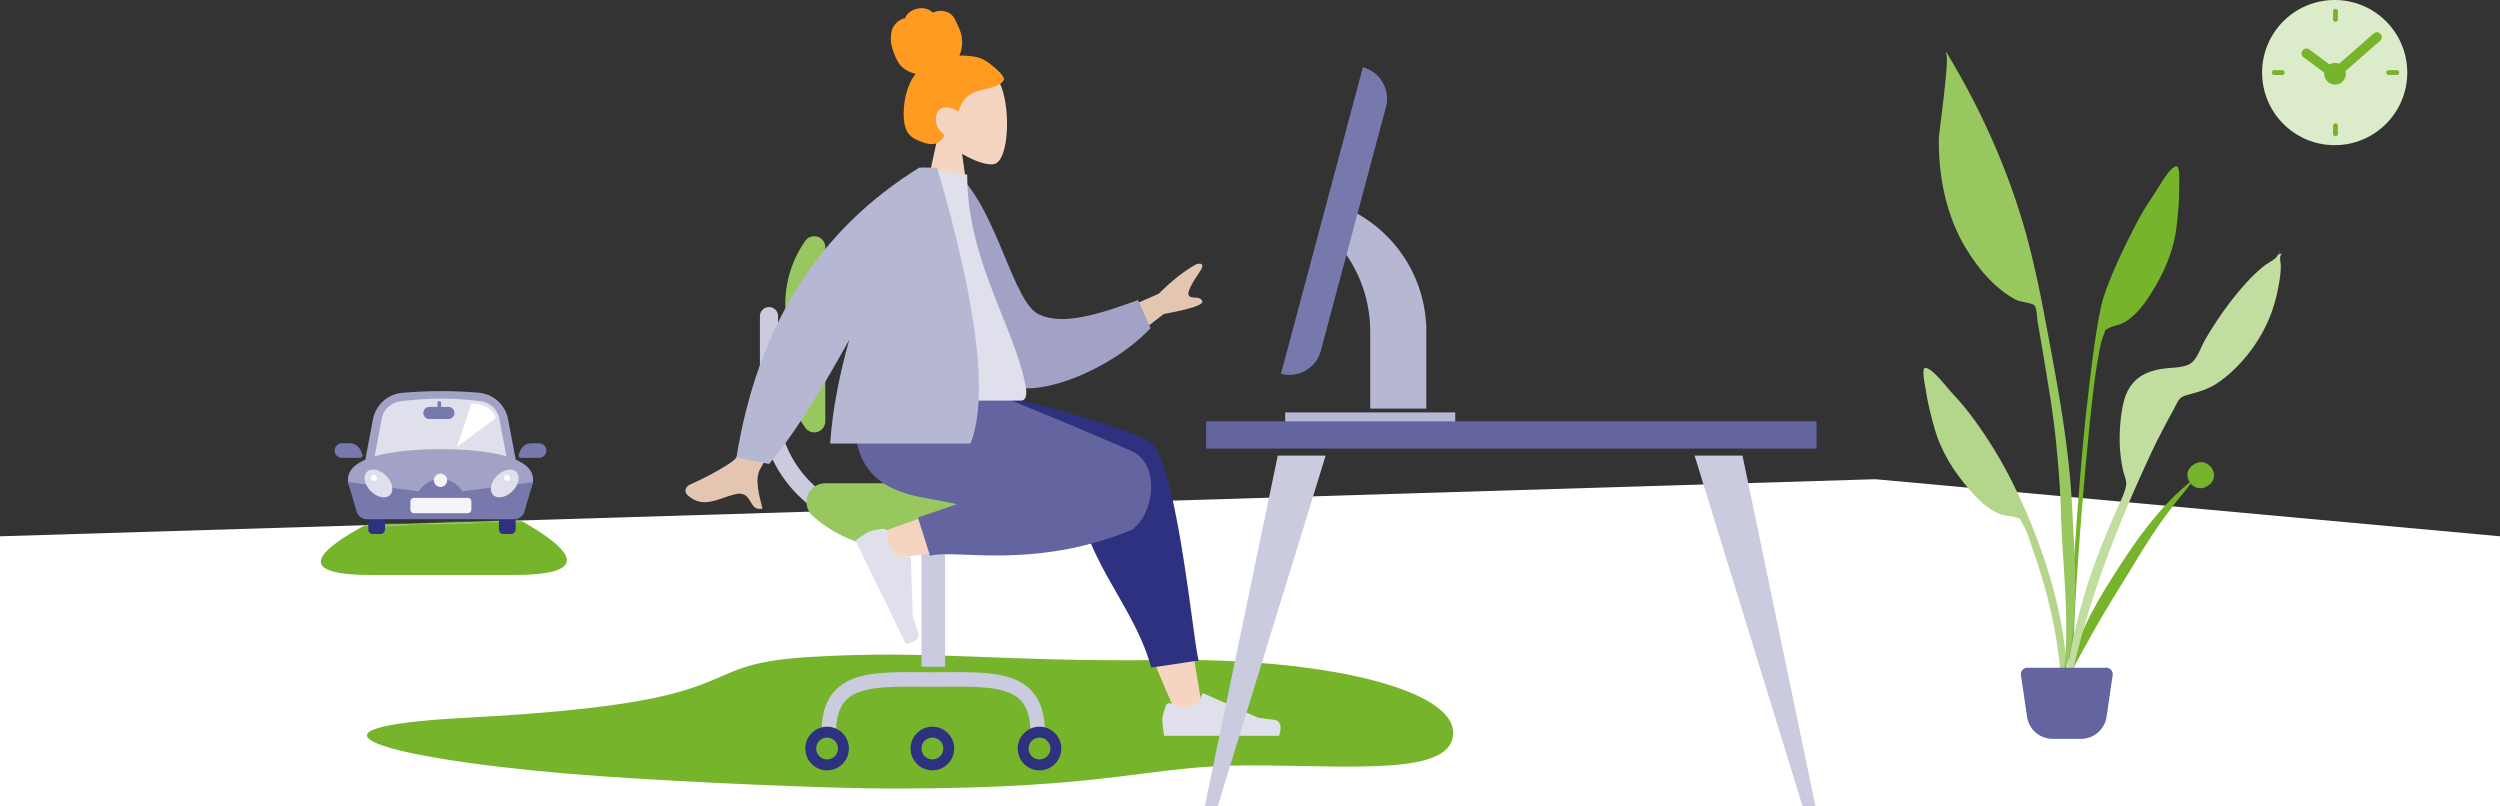 <?xml version="1.0"?>
<svg xmlns="http://www.w3.org/2000/svg" xmlns:xlink="http://www.w3.org/1999/xlink" width="1240" height="400" viewBox="0 0 1240 400">
    <rect x="0" y="0" width="1240" height="400" fill="#333333" stroke="none"/>
    <defs>
        <path d="M930.14 0 1240 28.309v134H0v-134L930.14 0z" id="a"/>
        <path d="M175.35 101.234c.227-.33 1.704-2.617.96-2.47 1.514-.298-2.083 2.522 1.69.792-1.791 1.7-.757 3.908-.734 6.197.04 3.715-.58 7.4-1.275 11.035-1.1 5.747-2.74 11.334-5.118 16.679-5.185 11.648-13.99 22.86-24.442 30.143-5.16 3.596-10.217 4.82-16.102 6.475-3.717 1.046-4.012 2.978-5.985 6.603-4.108 7.55-8.143 15.074-11.766 22.88-4.325 9.32-8.525 18.65-12.486 28.134-13.344 31.947-24.206 65.045-29.91 99.298-.14-20.185 4.507-40.974 10.368-60.214 4.27-14.018 9.827-27.53 15.755-40.906 1.436-3.24 3.613-7.41 4.223-10.987.427-2.506-.878-4.917-1.476-7.558-2.331-10.282-2.164-21.802-.118-32.14 2.257-11.4 8.784-16.69 19.825-18.305 4.038-.59 9.17-.374 12.873-2.105 4.034-1.884 5.698-8.077 7.992-12.053 6.161-10.68 13.481-20.922 21.887-29.92a71.134 71.134 0 0 1 7.486-6.922c1.674-1.344 5.212-3 6.353-4.656z" id="c"/>
        <path d="M51.553 305.2H90.72a3.2 3.2 0 0 1 3.166 3.665l-3.031 20.658a12.8 12.8 0 0 1-12.665 10.942H64.083a12.8 12.8 0 0 1-12.664-10.942l-3.032-20.658a3.2 3.2 0 0 1 3.166-3.665z" id="d"/>
    </defs>
    <g fill="none" fill-rule="evenodd">
        <g transform="translate(0 237.691)">
            <mask id="b" fill="#fff">
                <use xlink:href="#a"/>
            </mask>
            <use fill="#FFF" xlink:href="#a"/>
            <path d="M184.572 20.931c-33.91 17.721-33.91 26.582 0 26.582h69.689c35.875 0 35.875-9.762 0-29.285l-69.689 2.703zM400.095 88.27c61.351-3.899 96.147 2.532 176.371 1.404 80.224-1.13 144.307 14.418 144.307 36.045 0 21.626-49.924 16.22-101.118 16.22-51.193 0-66.468 11.494-176.242 11.494-33.504 0-101.827-3.101-144.834-6.088-97.904-6.798-168.728-23.73-66.754-29.076 146.77-7.694 106.918-26.102 168.27-30z" fill="#75B42B" mask="url(#b)"/>
        </g>
        <path fill="#CBCBDF" d="M468.768 258.622h-11.706v72.09h11.706z"/>
        <path d="M411.104 363.187c0-28.616 23.181-26.148 51.777-26.148s51.778-2.468 51.778 26.148" stroke="#CBCBDF" stroke-width="7.2"/>
        <path d="M409.337 122.615v86.384a5.451 5.451 0 0 1-9.905 3.142 54.165 54.165 0 0 1-9.906-31.224v-30.22c0-11.182 3.46-22.089 9.906-31.225a5.451 5.451 0 0 1 9.905 3.143z" fill="#98C760"/>
        <path d="M440.854 259.68c-32.823 0-59.432-26.627-59.432-59.474v-43.41" stroke="#CBCBDF" stroke-width="9" stroke-linecap="round"/>
        <path d="M516.492 239.699H409.34a9.295 9.295 0 0 0-6.2 16.22 63.604 63.604 0 0 0 42.429 16.22h34.696a63.604 63.604 0 0 0 42.429-16.22 9.295 9.295 0 0 0-6.2-16.22z" fill="#98C760"/>
        <g fill="#2E3080">
            <path d="M515.594 360.45c-5.968 0-10.806 4.84-10.806 10.813 0 5.972 4.838 10.813 10.806 10.813 5.968 0 10.806-4.841 10.806-10.813s-4.838-10.814-10.806-10.814zm0 5.406a5.405 5.405 0 0 1 5.403 5.407 5.405 5.405 0 0 1-5.403 5.407 5.405 5.405 0 0 1-5.403-5.407 5.405 5.405 0 0 1 5.403-5.407zM410.238 360.45c-5.968 0-10.806 4.84-10.806 10.813 0 5.972 4.838 10.813 10.806 10.813 5.967 0 10.805-4.841 10.805-10.813s-4.838-10.814-10.805-10.814zm0 5.406a5.405 5.405 0 0 1 5.402 5.407 5.405 5.405 0 0 1-5.402 5.407 5.405 5.405 0 0 1-5.403-5.407 5.405 5.405 0 0 1 5.403-5.407z"/>
        </g>
        <path d="M462.465 360.45c-5.967 0-10.805 4.84-10.805 10.813 0 5.972 4.838 10.813 10.805 10.813 5.968 0 10.806-4.841 10.806-10.813s-4.838-10.814-10.806-10.814zm0 5.406a5.405 5.405 0 0 1 5.403 5.407 5.405 5.405 0 0 1-5.403 5.407 5.405 5.405 0 0 1-5.402-5.407 5.405 5.405 0 0 1 5.402-5.407z" fill="#2E3080"/>
        <g>
            <path d="M495.596 40.686c5.857 10.95 5.161 38.725-2.409 40.682-3.019.78-9.45-1.131-15.996-5.088l4.109 29.151h-24.259l8.35-39.04c-4.656-5.483-7.808-12.203-7.282-19.732 1.518-21.695 31.63-16.922 37.487-5.973z" fill="#F5D5C1"/>
            <path d="M486.014 28.76c-3.315-1.013-8.127-1.357-10.151-1.125 1.151-2.767 1.608-5.85 1.236-8.85-.362-2.917-1.662-5.4-2.864-8.003-.554-1.2-1.181-2.393-2.117-3.31-.954-.935-2.16-1.552-3.426-1.846-1.295-.302-2.65-.276-3.947-.003-.574.12-1.089.384-1.651.53-.577.15-.856-.212-1.275-.575-1.008-.876-2.486-1.309-3.761-1.463-1.43-.174-2.916.042-4.28.514-1.329.46-2.605 1.205-3.565 2.292-.428.483-.816 1.034-1.068 1.642-.103.249-.12.397-.369.488-.23.085-.498.087-.735.168-2.29.778-4.248 2.552-5.314 4.831-.622 1.33-.917 3.67-.836 6.294.08 2.623 2.442 9.469 4.652 11.966 1.971 2.228 4.87 3.7 7.667 4.343-1.857 2.128-3.093 4.788-4.006 7.493a36.764 36.764 0 0 0-1.834 9.102c-.216 2.956-.236 6.081.455 8.973.646 2.705 2.028 4.924 4.336 6.332 1.056.645 2.193 1.13 3.337 1.572 1.127.436 2.258.86 3.438 1.105 2.235.464 4.81.384 6.53-1.4.621-.643 1.303-1.45 1.756-2.236.163-.283.26-.468.063-.744-.237-.33-.62-.584-.924-.843-1.735-1.475-2.81-3.444-3.08-5.784-.275-2.375.361-5.44 2.663-6.476 2.842-1.28 5.97.189 8.496 1.558 1.074-3.8 3.277-7.22 6.733-8.963 3.822-1.928 8.209-2.154 12.137-3.808 1.024-.431 2.066-.92 2.82-1.8.315-.366.684-.842.81-1.328.165-.638-.245-1.172-.562-1.67-1.68-2.636-8.05-7.962-11.364-8.976z" fill="#FF9B21"/>
            <path d="M571.55 228.606c5.132 13.33 14.092 57.126 24.859 123.279l-12.307 3.601c-12.95-28.748-22.317-53.781-26.076-66.989-6.438-22.614-11.335-42.514-12.572-49.945-2.952-17.722 22.704-18.753 26.095-9.946zm-38.827 37.162c-7.868 1.136-16.426 2.28-25.08 3.383l-2.474.314c-31.776 4.018-64.074 7.44-67.574 7.923-6.37.878-11.185-9.162-3.717-12.123 11.883-4.71 53.495-19.453 73.564-23.623a1084.323 1084.323 0 0 1 16.612-3.318c15.62-2.99 23.714 25.272 8.67 27.444z" fill="#F5D5C1"/>
            <path d="M477.012 190.588c62.181 15.891 93.956 26.075 95.324 30.552.015.05.029.1.041.149.032.04.062.08.092.12 12.323 16.998 19.703 99.982 22.125 106.195l-23.614 3.533c-3.432-12.766-9.733-24.06-16.185-35.365l-2.04-3.572c-9.85-17.285-19.385-34.959-18.94-58.295a13.22 13.22 0 0 1-.174-3.359l-64.272-32.815v-7.143h7.643z" fill="#2E3080"/>
            <path d="M480.428 190.588c5.586 1.609 25.706 9.79 45.98 18.271l1.961.822 1.96.822a3567.665 3567.665 0 0 1 30.22 12.846c16.076 6.932 11.009 31.92 1.904 38.424-.05.399-.213.67-.505.792-48.977 20.359-87.723 9.677-100.666 13.09l-5.987-18.941 19.413-6.679c-5.88-1.18-11.296-2.234-15.93-3.05-29.933-5.265-38.661-21.335-33.5-56.397h55.15z" fill="#6364A0"/>
            <path d="M438.173 262.306c-3.347.31-5.713.802-7.098 1.478-1.643.8-3.908 2.243-6.794 4.327l24.992 51.24c5.064-.822 7.073-2.753 6.026-5.794a314.856 314.856 0 0 1-2.534-7.614l-.971-29.122a.9.9 0 0 0-.957-.869l-4.585.293c-2.539-2.05-4.212-3.904-5.022-5.565-.675-1.383-1.039-3.588-1.092-6.613a1.8 1.8 0 0 0-1.965-1.761zM578.295 349.924c-1.189 3.144-1.783 5.487-1.783 7.028 0 1.828.303 4.496.91 8.003h57.01c1.482-4.912.627-7.564-2.565-7.956a314.857 314.857 0 0 1-7.954-1.06l-26.6-11.894a.9.9 0 0 0-1.2.48l-1.747 4.25c-2.955 1.382-5.356 2.073-7.204 2.073-1.54 0-3.68-.64-6.422-1.918a1.8 1.8 0 0 0-2.445.994z" fill="#E0E0EC"/>
            <g>
                <path d="m390.042 166.257 20.713 4.122c-20.83 38.934-32.001 59.569-33.513 61.905-3.4 5.256-.227 14.89.945 19.962-3.379.789-4.593-1.128-5.82-3.206l-.328-.552c-1.357-2.271-2.958-4.467-7.611-3.308-1.45.361-2.863.819-4.248 1.293l-.591.204c-6.493 2.252-12.402 4.619-18.776-1.274-.974-.9-1.687-3.714 1.633-5.157 2.632-1.144 5.663-2.606 8.637-4.151l.848-.444c6.06-3.193 11.696-6.644 12.987-8.347 2.702-3.564 11.077-23.913 25.124-61.047zm204.866-31.168c-3.257 4.771-6.468 9.936-5.167 11.608 1.301 1.672 5.07-.173 6.56 2.546.993 1.812-5.361 3.98-19.062 6.504l-27.43 21.093-11.695-15.026 36.625-16.132c6.416-6.412 12.612-11.286 18.587-14.62 1.786-.571 4.839-.743 1.582 4.027z" fill="#E4C5B1"/>
                <path d="m467.05 88.534 8.741-1.504c19.037 18.522 26.806 63.02 39.493 68.91 11.995 5.568 29 .18 49.211-7.097l6.19 13.87c-18.364 19.927-57.488 36.762-73.346 27.151-25.354-15.365-31.207-70.246-30.288-101.33z" fill="#A1A2C6"/>
                <path d="M428.95 198.698h77.336c3.534 0 2.868-5.118 2.357-7.7-5.896-29.806-28.91-61.934-28.91-104.361l-22.308-3.508c-18.451 29.762-24.832 66.406-28.476 115.569z" fill="#E0E0EC"/>
                <path d="M464.818 83.129c20.026 68.466 25.547 114.086 16.563 136.858h-69.615c1.101-16.664 4.633-34.287 9.47-51.47-15.765 28.524-29.017 49.06-39.756 61.607l-16.21-3.184c10.442-64.95 40.68-112.887 90.716-143.811z" fill="#B6B7D3"/>
            </g>
        </g>
        <g>
            <path fill="#6364A0" d="M598.24 208.962H901v13.523H598.24z"/>
            <g fill="#CBCBDF">
                <path d="M633.771 225.982h23.752L603.95 400h-6.411zM864.272 225.982H840.52L894.094 400h6.412z"/>
            </g>
        </g>
        <g>
            <path d="M667.069 102.917v22.441c7.747 10.787 12.374 23.975 12.556 38.238l.006 39.07h27.816v-41.872h-.099c-1.403-26-17.589-48.057-40.28-57.877zM721.804 204.564h-84.347v4.498h84.347z" fill="#B6B7D3"/>
            <path d="m676 33.342-40.642 152.052c8.606 2.311 17.456-2.791 19.767-11.397l.005-.02 32.3-120.839c2.304-8.622-2.81-17.481-11.43-19.796z" fill="#7778AC"/>
        </g>
        <g transform="translate(954 26)">
            <path d="M113.705 71.456c2.681-3.842 7.656-13.6 11.43-14.972 2.43-.885 1.722 8.262 1.752 10.006.117 6.748-.537 13.453-1.344 20.143-1.454 12.068-6.21 22.814-12.732 33.084-3.356 5.285-7.292 10.634-12.745 13.931-2.51 1.519-5.53 1.773-8.008 3.081-2.886 1.523-1.314.292-2.615 3.315-1.807 4.197-2.384 9.612-3.22 14.09-3.838 20.557-13.13 129.23-11.518 150.141.143 1.854-2.429 2.297-2.557.034-.683-11.997 5.222-95.079 8.2-122.25 2.98-27.17 5.994-51.173 9.017-60.573 3.666-11.404 10.289-25.119 15.802-35.753 2.56-4.941 5.352-9.712 8.538-14.277z" fill="#75B42B"/>
            <path d="M133.605 204.713c6.976-5.147 14.528 4.568 8.215 9.716-3.49 2.845-7.139 1.833-9.193-.538-1.333 1.633-2.581 3.341-3.78 4.784a237.529 237.529 0 0 0-10.408 13.502c-6.855 9.569-12.73 19.678-18.874 29.602-6.062 9.794-12.076 19.638-17.57 29.681-4.656 8.509-10.86 18.518-12.454 27.846 2.418-19.783 11.594-38.797 22.52-56.237 10.838-17.297 23.275-36.187 40.055-49.837-1.708-2.524-1.755-6.127 1.489-8.519z" fill="#75B42B"/>
            <path d="M1.22 156.467c3.905.767 10.284 9.643 13.502 13.024 3.824 4.019 7.294 8.302 10.565 12.79 7.04 9.66 13.338 19.93 18.692 30.64 8.73 17.46 15.723 35.384 20.798 54.397 3.107 11.638 5.119 23.701 6.31 35.68.226 2.259 2.583 19.676-.813 20.145-3.054.423-2.111-13.225-2.258-15.081-1.666-20.945-6.656-41.323-13.596-61.064-1.512-4.3-2.916-9.568-5.334-13.438-1.741-2.787-.013-1.815-3.072-2.87-2.627-.906-5.62-.685-8.311-1.794-5.844-2.409-10.524-7.085-14.626-11.789-7.972-9.14-14.29-19.03-17.582-30.742-1.827-6.495-3.506-13.027-4.437-19.722-.241-1.73-2.352-10.67.163-10.176z" fill="#B3D68B"/>
            <path d="M16.627 8.794C31.333 34.425 43.417 62.58 51.22 91.096c4.728 17.278 8.034 35.007 11.32 52.609 5.085 27.253 9.897 54.505 11.265 82.242 1.377 27.899 4.1 60.076-4.99 86.947 4.54-27.28.217-56.32-.548-83.77-.366-13.104-1.426-26.08-2.816-39.108-1.35-12.638-3.554-25.215-5.607-37.753-1-6.107-2.05-12.204-3.119-18.298-.32-1.818-.454-7.213-1.602-8.455-1.155-1.25-7.048-1.76-8.898-2.677-3.725-1.848-7.23-4.472-10.331-7.245-5.945-5.316-11.118-12.262-15.2-19.109C11.248 80.637 7.472 61.303 7.663 42.955 7.699 39.393 13.4 1.032 11.11.504c.137-.162.268-.33.39-.504a703.93 703.93 0 0 1 5.126 8.794z" fill="#98C760"/>
            <use fill="#C1DD9F" xlink:href="#c"/>
            <use fill="#6364A0" xlink:href="#d"/>
        </g>
        <g transform="translate(1122)">
            <circle fill="#DCECCA" cx="36" cy="36" r="36"/>
            <path d="M20.076 25.03a2.4 2.4 0 0 1 3.234-.577l.124.087 13.94 10.39a2.4 2.4 0 0 1-2.743 3.936l-.125-.087-13.94-10.39a2.4 2.4 0 0 1-.49-3.36z" fill="#75B42B"/>
            <circle fill="#75B42B" cx="36.176" cy="36.576" r="5.376"/>
            <path d="M55.362 16.595a2.4 2.4 0 0 1 3.275 3.507l-.111.103-20.96 18.362a2.4 2.4 0 0 1-3.274-3.507l.111-.103 20.96-18.362zM36.4 61.2a1.2 1.2 0 0 1 1.195 1.084l.005.116v4a1.2 1.2 0 0 1-2.395.116L35.2 66.4v-4a1.2 1.2 0 0 1 1.2-1.2zm30.4-26.4a1.2 1.2 0 0 1 .116 2.395l-.116.005h-4a1.2 1.2 0 0 1-.116-2.395l.116-.005h4zm-56.8 0a1.2 1.2 0 0 1 .116 2.395L10 37.2H6a1.2 1.2 0 0 1-.116-2.395L6 34.8h4zM36.4 4.4a1.2 1.2 0 0 1 1.195 1.084l.005.116v4a1.2 1.2 0 0 1-2.395.116L35.2 9.6v-4a1.2 1.2 0 0 1 1.2-1.2z" fill="#75B42B"/>
        </g>
        <g>
            <g transform="matrix(-1 0 0 1 264.4 194)">
                <g transform="translate(8.64 53.55)" fill="#2E3080">
                    <rect width="8.28" height="17.329" rx="2.16"/>
                    <rect x="64.8" width="8.28" height="17.329" rx="2.16"/>
                </g>
                <path d="M26.907.79C32.924.263 39.071 0 45.346 0c6.518 0 13.035.284 19.553.852a16.2 16.2 0 0 1 14.51 13.123l4.831 25.496H7.56l4.843-25.559A16.2 16.2 0 0 1 26.907.79z" fill="#A1A2C6"/>
                <path d="M25.91 5.008c6.336-.852 12.835-1.277 19.498-1.277 6.819 0 13.637.446 20.456 1.338a10.8 10.8 0 0 1 9.212 8.707l4.844 25.695H11.88l4.856-25.76a10.8 10.8 0 0 1 9.174-8.703z" fill="#E0E0EC"/>
                <path d="M46.5 4.934a.9.9 0 0 1 .9.9v1.988h4.02a3.008 3.008 0 0 1 0 6.017h-9.412a3.008 3.008 0 0 1 0-6.017H45.6V5.834a.9.9 0 0 1 .9-.9z" fill="#7778AC"/>
                <path d="M45.9 63.298c25.35 0 45.9-8.728 45.9-19.495 0-10.766-20.55-14.996-45.9-14.996-25.35 0-45.9 4.23-45.9 14.996C0 54.57 20.55 63.298 45.9 63.298z" fill="#A1A2C6"/>
                <path d="M33.3 56.258c0-6.978 5.641-12.635 12.6-12.635s12.6 5.657 12.6 12.635" fill="#7778AC"/>
                <path d="M9.423 63.539a5.4 5.4 0 0 1-5.183-3.887L0 45.127l34.104 4.442a5.401 5.401 0 0 1 4.583 4.223h14.426a5.401 5.401 0 0 1 4.583-4.223L91.8 45.127l-4.24 14.525a5.4 5.4 0 0 1-5.183 3.887H9.423z" fill="#7778AC"/>
                <rect fill="#F4F4F8" x="30.6" y="52.949" width="30.24" height="7.581" rx="1.62"/>
            </g>
            <g transform="translate(166 219.873)">
                <g fill="#7778AC">
                    <path d="M97.51 0h3.88a3.61 3.61 0 0 1 0 7.22h-8.992a1.2 1.2 0 0 1-1.108-1.66l.81-1.95A5.858 5.858 0 0 1 97.51 0zM7.49 0H3.61a3.61 3.61 0 1 0 0 7.22h8.992a1.2 1.2 0 0 0 1.108-1.66l-.81-1.95A5.858 5.858 0 0 0 7.49 0z"/>
                </g>
                <ellipse fill="#F4F4F8" cx="52.5" cy="18.352" rx="3.3" ry="3.309"/>
            </g>
            <g transform="matrix(-1 0 0 1 259.906 230.216)">
                <ellipse fill="#E0E0EC" transform="rotate(45 72.186 9.573)" cx="72.186" cy="9.573" rx="5.408" ry="8.111"/>
                <ellipse fill="#E0E0EC" transform="scale(-1 1) rotate(45 0 -13.473)" cx="9.546" cy="9.573" rx="5.408" ry="8.111"/>
                <ellipse fill="#FFF" cx="8.406" cy="6.805" rx="1.5" ry="1.504"/>
                <ellipse fill="#FFF" cx="74.406" cy="6.805" rx="1.5" ry="1.504"/>
            </g>
            <path d="M233.8 200.113c3.722.103 6.59.903 8.602 2.403 2.012 1.499 3.172 3.13 3.48 4.895l-19.247 14.269 7.165-21.567z" fill="#FFF"/>
        </g>
    </g>
</svg>
